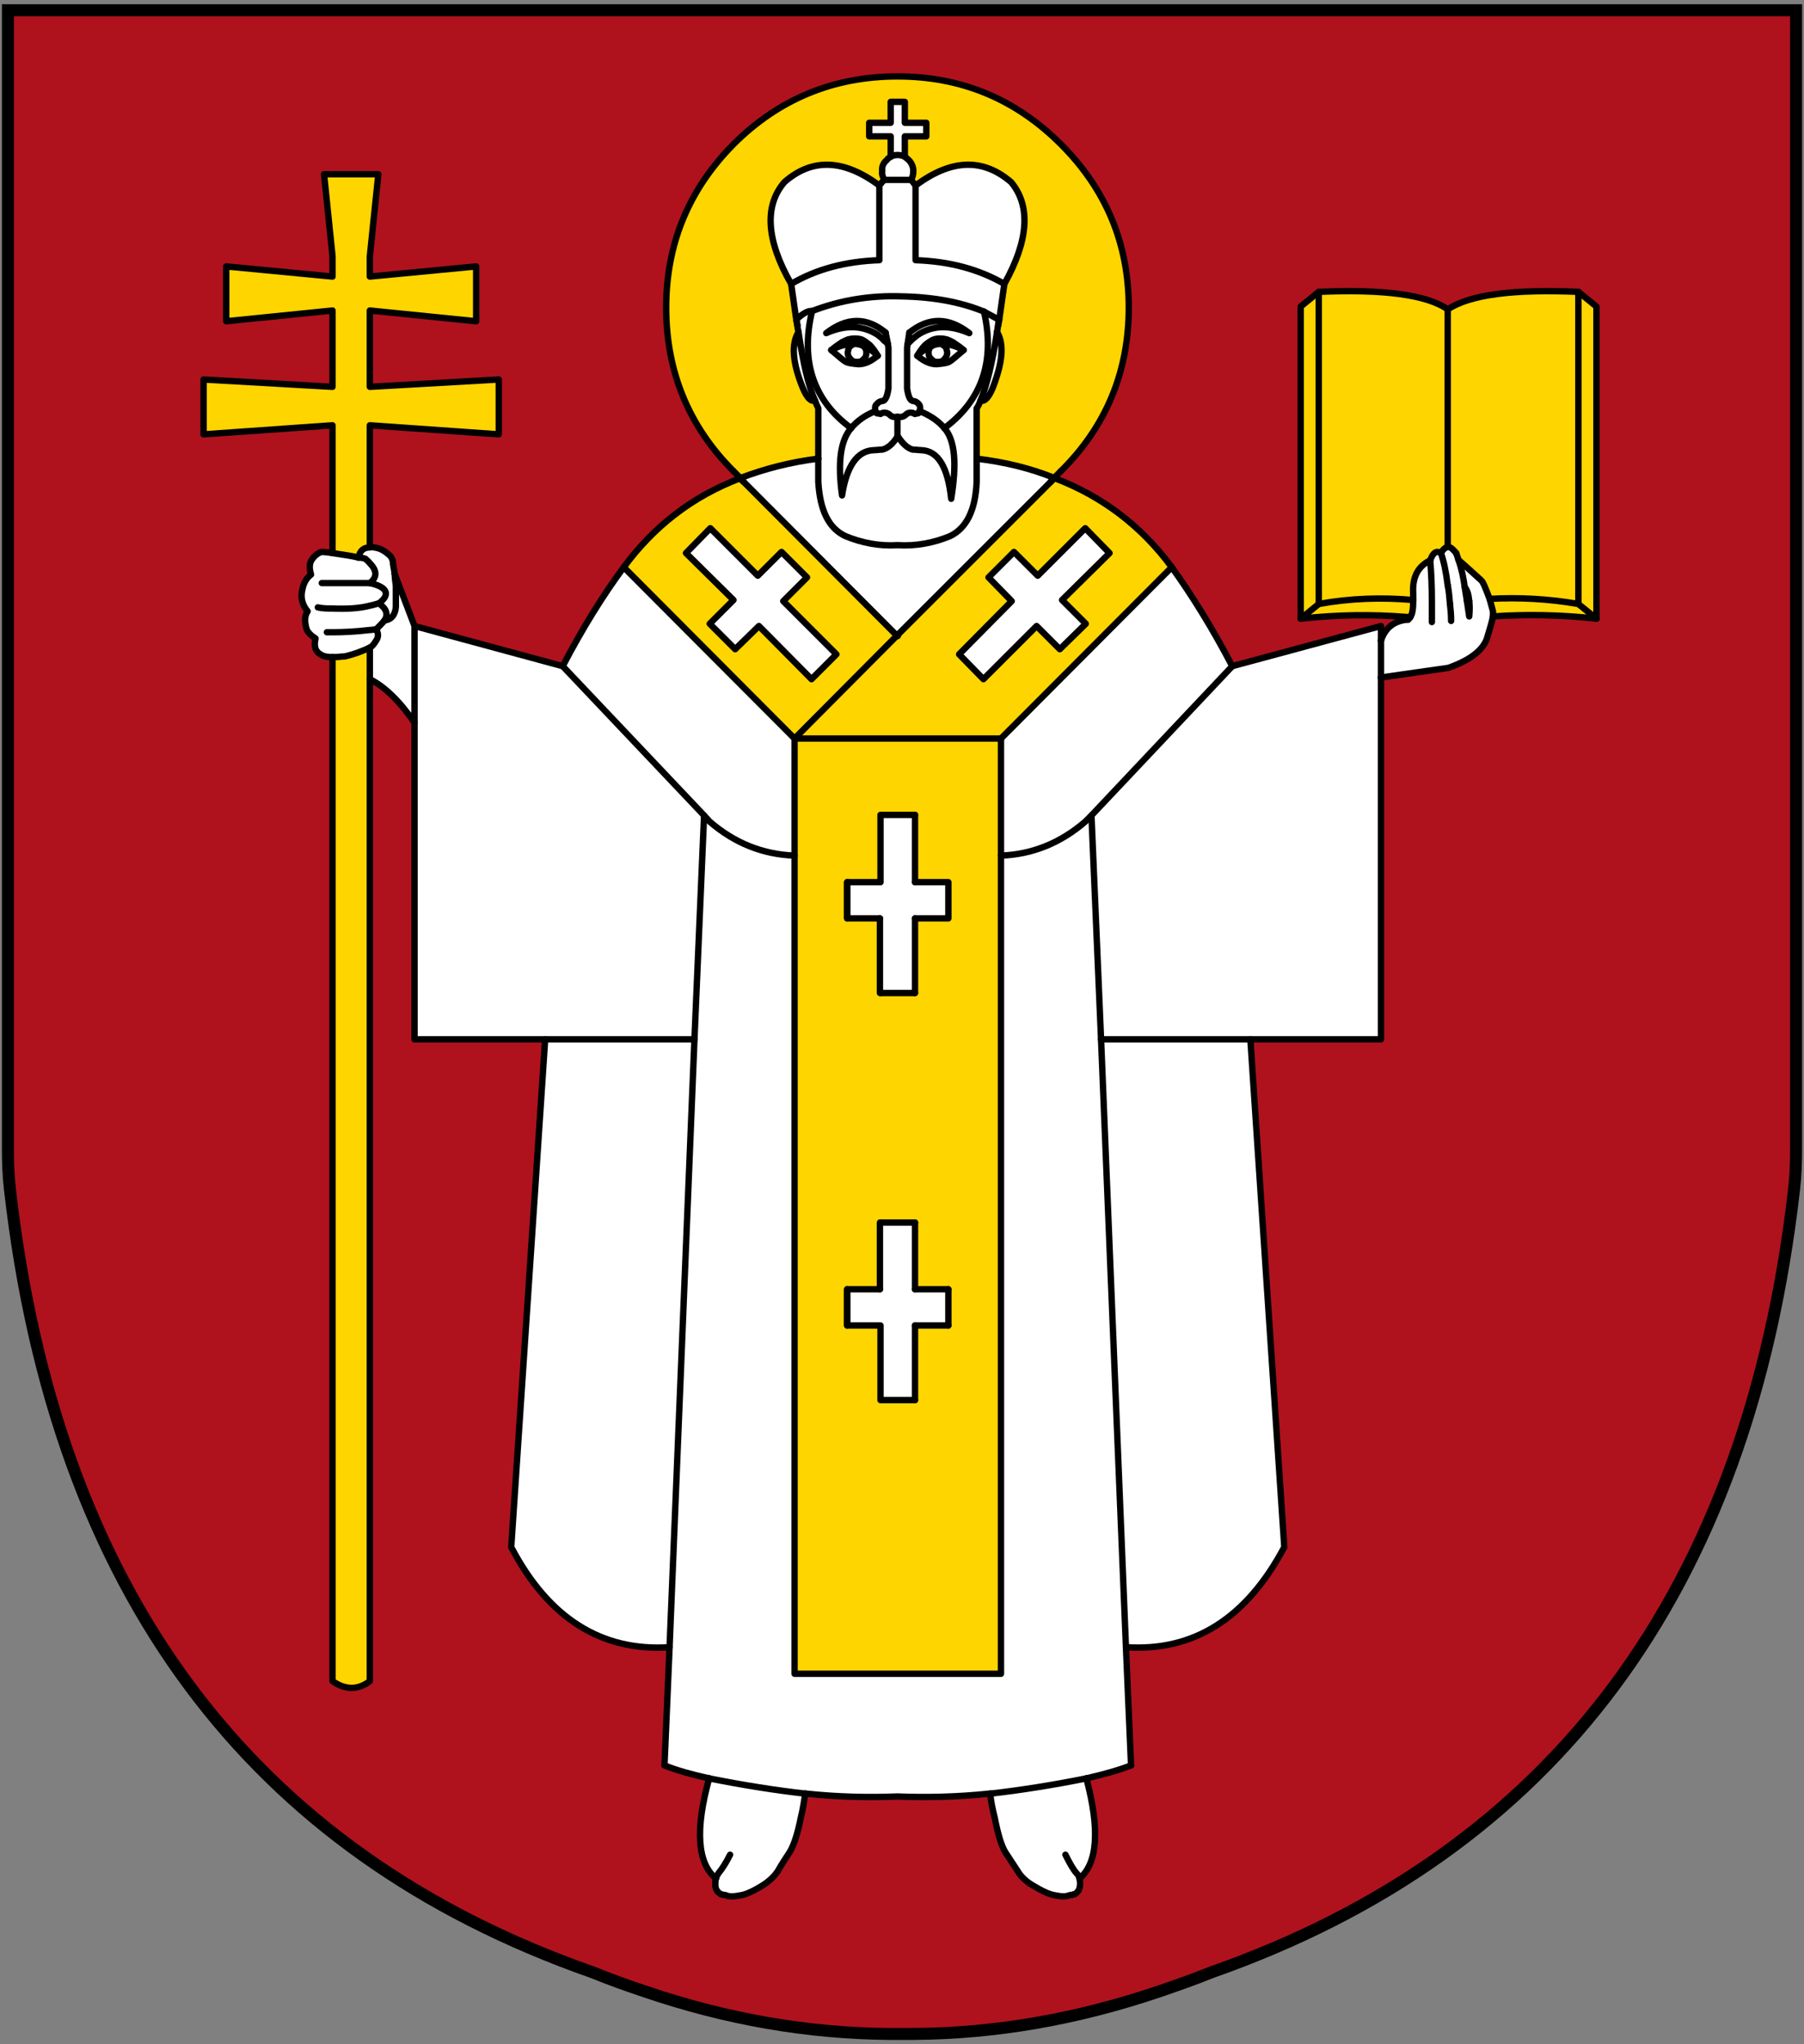 <?xml version="1.0" encoding="UTF-8"?>
<!DOCTYPE svg PUBLIC "-//W3C//DTD SVG 1.1//EN" "http://www.w3.org/Graphics/SVG/1.1/DTD/svg11.dtd">
<!-- Creator: CorelDRAW 2018 (64-Bit) -->
<svg xmlns="http://www.w3.org/2000/svg" xml:space="preserve" width="75mm" height="85mm" version="1.1" style="shape-rendering:geometricPrecision; text-rendering:geometricPrecision; image-rendering:optimizeQuality; fill-rule:evenodd; clip-rule:evenodd"
viewBox="0 0 7500 8500"
 xmlns:xlink="http://www.w3.org/1999/xlink"
 xmlns:x="http://ns.adobe.com/Extensibility/1.0/"
 xmlns:i="http://ns.adobe.com/AdobeIllustrator/10.0/"
 xmlns:graph="http://ns.adobe.com/Graphs/1.0/"
 i:viewOrigin="122.2236 484.8311"
 i:rulerOrigin="342 252"
 i:pageBounds="-342 1044 954 -252"
 xmlns:a="http://ns.adobe.com/AdobeSVGViewerExtensions/3.0/"
 enable-background="new 0 0 281.977 319.031">
 <rect x="0" y="0" width="7500" height="8500" fill="#808080" stroke="none"/>
 <defs>
  <style type="text/css">
   <![CDATA[
    .str0 {stroke:black;stroke-width:26.46;stroke-linecap:round;stroke-linejoin:round;stroke-miterlimit:22.926}
    .fil3 {fill:none}
    .fil0 {fill:#AF121D}
    .fil2 {fill:#FFD500}
    .fil1 {fill:white}
    .fil4 {fill:black;fill-rule:nonzero}
   ]]>
  </style>
 </defs>
 <g id="Layer_x0020_1">
  <g id="_1670281104384">
   <path class="fil0" d="M2463.95 8200.98c75.25,30.56 148.11,56.44 218.65,79.93 338.56,115.2 677.12,173.96 1018.01,176.34 7.04,0 16.46,0 23.52,0l49.38 0.01c9.39,0 16.46,0 25.88,0 338.56,-2.35 677.12,-61.12 1018.01,-176.34 68.18,-23.52 143.43,-49.37 218.65,-79.93 1445.92,-507.81 2257.05,-1619.91 2431.04,-3333.86l0 -4824.45 -7434.18 0 0 4824.44c173.99,1713.95 982.77,2826.04 2431.04,3333.86z" i:knockout="Off"/>
   <g>
    <g>
     <path class="fil1" d="M6018.79 1286.41c-87,-61.12 -268.02,-84.64 -536.05,-72.89l-75.22 61.15 0 1297.78c150.47,-16.46 296.23,-18.79 439.66,-7.04 4.71,0 11.75,0 16.46,0 -4.71,7.04 -9.39,11.75 -18.79,11.75 -51.73,7.06 -87,35.27 -103.45,87l0 -61.12 -618.36 166.93c-82.26,-157.53 -166.93,-293.87 -251.57,-411.45 -124.59,-169.25 -286.83,-293.87 -484.32,-369.12 0,-2.35 0,-2.35 -2.35,-2.35l-2.33 -0.02c0,-2.33 0,-2.33 2.33,-2.33 7.06,-7.06 16.46,-16.48 25.88,-25.88 188.07,-185.74 282.13,-413.78 282.13,-679.48 0,-265.67 -94.06,-491.36 -282.13,-679.45 -188.09,-188.09 -413.81,-282.13 -679.5,-282.13 -265.67,0 -493.71,94.03 -681.8,282.13 -185.74,188.09 -279.77,413.78 -279.77,679.45 0,265.69 94.03,493.74 279.77,679.48 9.42,9.39 18.81,18.79 28.23,28.2 0,0 0,0 2.33,0 -2.33,0 -2.33,0 -4.71,2.35 -197.49,75.22 -357.37,199.84 -481.97,369.12 -87,117.55 -171.64,253.92 -253.92,411.45l-615.98 -166.88 -82.29 -216.3c-2.33,-14.13 -4.68,-28.23 -7.04,-42.33 0,-14.13 -4.71,-25.88 -14.1,-35.27 -21.17,-18.81 -39.98,-30.56 -65.83,-32.94 -4.71,-2.33 -11.77,-2.33 -16.48,0 0,-197.49 0,-366.74 0,-507.81l536.05 37.62 0 -228.07 -536.05 30.56 0 -317.4 442.01 44.66 0 -228.04 -442.01 42.31 0 -84.64 35.27 -340.92 -225.72 0 35.27 340.92 0 84.64 -442.01 -42.31 0 228.04 442.01 -44.66 0 317.39 -536.05 -30.56 0 228.07 536.05 -37.62c0,148.11 0,326.81 0,531.36 -14.1,-2.33 -30.56,-4.71 -47.02,-4.71 -18.81,7.04 -32.91,21.14 -42.31,37.62 -7.06,14.1 -7.06,32.91 0,56.41 -18.81,14.1 -30.59,35.27 -35.27,58.79 -9.39,35.27 -2.35,65.83 21.14,94.03 -11.75,16.46 -14.1,39.95 -4.71,72.89 4.71,14.1 18.81,28.2 37.6,39.95 -7.04,28.23 -2.35,51.75 16.48,63.47 11.75,9.39 28.2,14.13 54.05,14.13 0,966.28 0,2386.36 0,4257.83 54.08,37.6 105.81,37.6 155.18,0 0,-1815.04 0,-3202.2 0,-4166.13 61.15,30.56 124.62,91.68 185.74,181.03l0 1316.62 543.1 0.02 -141.05 2111.3c155.18,296.25 376.16,434.95 658.31,416.14l-21.17 491.38c51.73,21.14 112.84,37.6 185.74,54.05 -58.79,211.61 -49.37,352.66 28.2,416.14 -2.35,7.06 -2.35,11.77 -2.35,18.81 -2.33,23.52 7.06,37.62 23.52,47.02 2.35,0 4.71,0 9.39,2.35 2.35,0 9.39,0 18.81,4.71 11.75,2.35 28.23,2.35 49.37,-2.33 21.14,-2.35 49.37,-14.13 84.64,-35.27 32.91,-18.81 58.79,-42.33 75.25,-68.18 14.08,-25.85 30.56,-49.37 47.02,-75.22 16.46,-25.88 32.91,-72.89 47.02,-143.43 9.39,-37.6 14.1,-72.87 18.79,-101.1 2.35,0 2.35,0 4.71,0 134.01,14.1 260.96,16.46 378.51,11.75 117.55,4.68 244.53,2.35 380.89,-11.75 0,0 2.35,0 4.71,0 2.33,28.2 9.39,63.47 18.81,101.1 14.1,70.54 28.2,117.55 44.66,143.43 16.46,25.88 32.91,49.37 49.37,75.22 14.13,25.85 39.98,49.37 75.25,68.18 35.27,21.14 63.47,32.91 84.64,35.27 21.17,4.68 37.62,4.68 47.02,2.33 11.75,-4.71 18.81,-4.71 21.17,-4.71 2.33,-2.35 4.71,-2.35 9.39,-2.35 16.46,-9.39 23.52,-23.52 23.52,-47.02 0,-7.04 -2.35,-11.75 -2.35,-18.81 75.25,-63.47 84.67,-204.52 28.23,-416.14 70.54,-16.48 131.66,-32.91 185.74,-54.05l-21.17 -491.38c282.15,18.81 500.78,-119.88 658.31,-416.14l-141.05 -2111.3 543.08 0 0 -1504.71 279.8 -39.95c87,-30.56 141.08,-70.54 159.86,-119.91 11.75,-39.98 21.17,-68.18 25.88,-94.03 138.72,-9.39 282.13,-7.06 430.24,9.37l0 -1297.78 -75.22 -61.15c-270.39,-11.75 -451.42,11.74 -543.12,72.86z" i:knockout="Off"/>
    </g>
   </g>
   <g>
    <g>
     <polygon class="fil2" points="5482.74,1213.52 5407.52,1274.67 5407.52,2572.45 5482.74,2511.33 " i:knockout="Off"/>
     <path class="fil2" d="M6018.79 1286.41c-87,-61.12 -268.02,-84.64 -536.05,-72.89l0 1297.81c129.33,-23.52 260.96,-28.2 392.64,-16.46 0,-9.39 0,-18.81 0,-25.88 -4.71,-70.54 21.14,-115.2 70.54,-138.72 11.75,-32.89 25.88,-42.33 44.66,-30.56 9.39,-16.46 18.81,-23.52 28.2,-25.88l0.01 -987.42z" i:knockout="Off"/>
     <polygon class="fil2" points="6637.12,1274.66 6561.9,1213.51 6561.9,2511.32 6637.12,2572.44 " i:knockout="Off"/>
     <g>
      <path class="fil2" d="M6561.9 1213.52c-270.38,-11.75 -451.41,11.77 -543.11,72.89l0 987.45c11.77,0 21.17,9.39 35.27,25.88 2.33,9.39 7.04,18.81 9.39,28.2 16.46,14.1 47.02,42.31 94.03,84.64 7.04,4.71 18.81,32.91 35.27,77.6 122.26,-7.06 246.88,0 369.12,21.14l0 -1297.8 0.03 0zm0 0l0 0 0 0z" i:knockout="Off"/>
     </g>
     <path class="fil2" d="M6637.12 2572.45l-75.22 -61.12c-122.26,-21.14 -246.86,-28.2 -369.12,-21.14 4.71,16.46 9.39,32.91 14.13,51.73 0,4.71 0,11.77 0,21.17 138.69,-9.43 282.12,-7.08 430.21,9.36z" i:knockout="Off"/>
     <path class="fil2" d="M5482.74 2511.33l-75.22 61.12c150.47,-16.46 296.23,-18.79 439.66,-7.04 4.71,0 11.75,0 16.46,0 9.39,-14.1 11.75,-37.62 11.75,-70.54 -131.69,-11.75 -263.32,-7.04 -392.65,16.46z" i:knockout="Off"/>
     <g>
      <path class="fil2" d="M3702.97 423.55l58.79 0 0 87.02 89.32 0 0 56.44 -89.32 0 0 84.64c4.68,4.71 9.37,7.04 16.46,14.1 11.75,11.75 18.81,28.2 18.81,44.66 0,14.1 -2.35,25.85 -9.39,37.6 4.71,4.71 11.75,14.13 18.81,23.52 148.11,-110.49 279.77,-115.2 397.32,-14.1 82.29,98.74 72.89,242.17 -28.2,423.2l-21.17 148.14 -4.71 23.5c-2.33,9.39 -2.33,18.81 -4.71,28.23 30.59,49.37 23.52,126.95 -18.79,235.11 -16.48,37.6 -32.91,56.41 -49.37,49.37 -4.71,11.75 -9.39,23.52 -16.46,32.94l0 209.23c117.55,14.1 223.36,39.95 322.1,79.93l28.2 -28.2c188.07,-185.74 282.13,-413.78 282.13,-679.48 0,-265.67 -94.06,-491.36 -282.13,-679.45 -188.09,-188.09 -413.81,-282.13 -679.5,-282.13 -265.67,0 -493.71,94.03 -681.8,282.13 -185.74,188.09 -279.77,413.78 -279.77,679.45 0,265.69 94.03,493.74 279.77,679.48l30.56 28.2c98.74,-37.6 206.9,-65.83 322.08,-79.93l0 -209.23c-4.68,-9.42 -9.37,-21.17 -14.08,-32.94 -16.48,7.06 -32.94,-11.75 -49.4,-49.37 -44.66,-108.14 -49.37,-185.74 -18.79,-235.11 -2.35,-9.42 -4.71,-18.81 -4.71,-28.23l-4.71 -23.5 -21.17 -148.14c-103.45,-181.03 -112.84,-324.46 -28.2,-423.2 115.2,-101.1 246.86,-96.39 395,14.1 7.04,-9.39 14.1,-18.79 21.14,-23.52 -7.04,-11.75 -11.75,-23.5 -9.39,-37.6 -2.33,-16.48 4.71,-32.94 18.81,-44.66 4.71,-7.06 9.39,-9.39 16.48,-14.1l0 -84.64 -89.33 0 0 -56.44 89.35 0 0 -87.02 -0.03 0zm0 0l0 0 0 0z" i:knockout="Off"/>
     </g>
     <path class="fil2" d="M1979.61 1335.78l0 -228.04 -442.01 42.31 0 -84.64 35.27 -340.92 -225.72 0 35.27 340.92 0 84.64 -441.99 -42.31 0 228.04 442.01 -44.66 0 317.39 -536.05 -30.56 0 228.07 536.05 -37.62c0,148.11 0,326.81 0,531.36 44.66,7.04 82.29,11.75 108.16,18.81 4.71,-28.2 21.14,-42.33 47.02,-42.33 0,-197.49 0,-366.74 0,-507.81l536.05 37.62 0 -228.07 -536.05 30.56 0 -317.42 441.99 44.66z" i:knockout="Off"/>
     <g>
      <path class="fil2" d="M3091.68 2003.51l-16.46 -14.1c-197.49,75.22 -357.37,199.84 -481.97,369.12l710.04 712.39 425.56 -427.88 -637.17 -639.53 -138.72 192.78 197.49 197.49 98.72 -98.74 105.81 105.81 -98.74 98.74 221.01 221.01 -103.45 103.45 -218.68 -221.01 -98.74 96.39 -105.81 -105.81 98.74 -98.74 -197.49 -195.13 101.1 -103.45 138.76 -192.79zm0 0l0 0 0 0z" i:knockout="Off"/>
     </g>
     <polygon class="fil2" points="3303.29,3070.89 3303.29,3557.56 3303.29,6959.6 4161.44,6959.61 4161.44,3557.57 3942.76,3668.06 3942.76,3818.56 3804.04,3818.55 3804.04,4128.88 3660.64,4128.88 3658.28,4128.88 3658.28,5083.42 3660.64,5083.42 3804.04,5083.42 3804.04,5360.84 3942.76,5360.84 3942.76,5511.31 3804.04,5511.3 3804.04,5821.66 3660.64,5821.66 3660.64,5511.3 3521.94,5511.3 3521.94,5360.83 3658.28,5360.84 3658.28,5083.42 3658.28,4128.88 3658.28,3818.55 3521.94,3818.55 3521.94,3668.05 3660.64,3668.06 3660.64,3388.29 3804.04,3388.29 3804.04,3668.06 3942.76,3668.06 4161.44,3557.57 4161.44,3070.9 " i:knockout="Off"/>
     <path class="fil2" d="M1537.62 2824.04c0,-44.66 0,-89.35 0,-131.66 -32.91,16.46 -68.18,28.2 -96.39,35.27 -7.06,2.35 -14.1,2.35 -21.17,2.35 -14.13,2.35 -28.2,2.35 -37.62,2.35 0,966.28 0,2386.36 0,4257.83 54.08,37.6 105.81,37.6 155.18,0 0,-1815.05 0,-3202.19 0,-4166.14z" i:knockout="Off"/>
     <path class="fil2" d="M4384.78 1987.03l-16.46 16.48 143.4 192.78 101.1 103.45 -197.49 195.13 98.77 98.74 -108.14 105.81 -96.41 -96.39 -221.01 221.01 -101.1 -103.45 218.65 -221.01 -96.41 -98.74 105.81 -105.81 98.74 98.74 197.49 -197.49 -143.4 -192.78 -637.14 637.13 2.35 2.35 -2.35 2.33 -2.33 -2.33 -425.56 427.88 858.15 0.01 710.01 -712.39c-124.59,-169.25 -286.83,-293.87 -484.32,-369.12 0.03,-2.33 0.03,-2.33 -2.35,-2.33z" i:knockout="Off"/>
     <path class="fil3 str0" d="M1537.62 2276.22c0,-197.49 0,-366.74 0,-507.81l536.05 37.62 0 -228.07 -536.05 30.56 0 -317.4 442.01 44.66 0 -228.04 -442.01 42.31 0 -84.64 35.27 -340.92 -225.72 0 35.27 340.92 0 84.64 -442.01 -42.31 0 228.04 442.01 -44.66 0 317.39 -536.05 -30.56 0 228.07 536.05 -37.62c0,148.11 0,326.81 0,531.36" i:knockout="Off"/>
     <path class="fil3 str0" d="M6018.79 1286.41c-87,-61.12 -268.02,-84.64 -536.05,-72.89" i:knockout="Off"/>
     <polyline class="fil3 str0" points="6637.12,2572.45 6637.12,1274.67 6561.9,1213.52 " i:knockout="Off"/>
     <path class="fil3 str0" d="M6561.9 1213.52c-270.38,-11.75 -451.41,11.77 -543.11,72.89" i:knockout="Off"/>
     <line class="fil3 str0" x1="6637.12" y1="2572.45" x2="6561.9" y2= "2511.33"  i:knockout="Off"/>
     <path class="fil3 str0" d="M4410.65 1958.82c188.07,-185.74 282.13,-413.78 282.13,-679.48 0,-265.67 -94.06,-491.36 -282.13,-679.45 -188.09,-188.09 -413.81,-282.13 -679.5,-282.13 -265.67,0 -493.71,94.03 -681.8,282.13 -185.74,188.09 -279.77,413.78 -279.77,679.45 0,265.69 94.03,493.74 279.77,679.48" i:knockout="Off"/>
     <line class="fil3 str0" x1="5407.52" y1="2572.45" x2="5482.74" y2= "2511.33"  i:knockout="Off"/>
     <polyline class="fil3 str0" points="3303.29,3070.89 3728.85,2643.01 3091.68,2003.51 " i:knockout="Off"/>
     <path class="fil3 str0" d="M1537.62 2692.38c0,42.31 0,87 0,131.66 0,963.96 0,2351.09 0,4166.13 -49.37,37.6 -101.1,37.6 -155.18,0 0,-1871.48 0,-3291.55 0,-4257.83" i:knockout="Off"/>
     <polyline class="fil3 str0" points="3303.29,3070.89 3303.29,3557.56 3303.29,6959.6 4161.44,6959.61 4161.44,3557.57 4161.44,3070.9 " i:knockout="Off"/>
     <line class="fil3 str0" x1="6561.9" y1="1213.52" x2="6561.9" y2= "2511.33"  i:knockout="Off"/>
     <polyline class="fil3 str0" points="5482.74,1213.52 5407.52,1274.67 5407.52,2572.45 " i:knockout="Off"/>
     <line class="fil3 str0" x1="5482.74" y1="2511.33" x2="5482.74" y2= "1213.52"  i:knockout="Off"/>
     <path class="fil3 str0" d="M6206.91 2563.08c138.72,-9.39 282.13,-7.06 430.24,9.37" i:knockout="Off"/>
     <line class="fil3 str0" x1="4161.44" y1="3070.89" x2="3303.29" y2= "3070.89"  i:knockout="Off"/>
     <path class="fil3 str0" d="M5407.52 2572.45c150.47,-16.46 296.23,-18.79 439.66,-7.04 4.71,0 11.75,0 16.46,0" i:knockout="Off"/>
     <path class="fil3 str0" d="M6561.9 2511.33c-122.26,-21.14 -246.86,-28.2 -369.12,-21.14" i:knockout="Off"/>
     <path class="fil3 str0" d="M3075.22 1989.41c-197.49,75.22 -357.37,199.84 -481.97,369.12l710.04 712.39" i:knockout="Off"/>
     <path class="fil3 str0" d="M4161.44 3070.89l710.01 -712.39c-124.59,-169.25 -286.83,-293.87 -484.32,-369.12 0,-2.35 0,-2.35 -2.35,-2.35" i:knockout="Off"/>
     <line class="fil3 str0" x1="6018.79" y1="2273.89" x2="6018.79" y2= "1286.41"  i:knockout="Off"/>
     <path class="fil3 str0" d="M5482.74 2511.33c129.33,-23.52 260.96,-28.2 392.64,-16.46" i:knockout="Off"/>
     <line class="fil3 str0" x1="3731.18" y1="2640.63" x2="4368.35" y2= "2003.49"  i:knockout="Off"/>
     <path class="fil3 str0" d="M6032.89 2581.86c0,-25.85 -2.33,-49.37 -4.71,-70.54" i:knockout="Off"/>
     <path class="fil3 str0" d="M5741.37 2664.15c16.46,-51.73 51.73,-79.93 103.45,-87 4.68,0 7.06,0 9.39,0 4.68,-4.71 7.04,-7.06 9.39,-11.75 9.39,-14.1 11.75,-37.62 11.75,-70.54 0,-9.39 0,-18.81 0,-25.88 -4.71,-70.54 21.14,-115.2 70.54,-138.72" i:knockout="Off"/>
     <path class="fil3 str0" d="M6018.79 2433.75c-7.06,-56.41 -16.46,-101.1 -28.2,-134.01" i:knockout="Off"/>
     <path class="fil3 str0" d="M6089.33 2440.82l9.39 58.79 9.39 63.47c2.35,-25.88 2.35,-44.69 0,-63.47 -2.33,-25.88 -7.01,-44.72 -18.78,-58.79" i:knockout="Off"/>
     <path class="fil3 str0" d="M5945.92 2330.3c11.75,-32.89 25.88,-42.33 44.66,-30.56" i:knockout="Off"/>
     <path class="fil3 str0" d="M6028.21 2511.33c-2.35,-28.2 -4.71,-54.05 -9.39,-77.58" i:knockout="Off"/>
     <line class="fil3 str0" x1="5741.37" y1="2664.15" x2="5741.37" y2= "2816.97"  i:knockout="Off"/>
     <path class="fil3 str0" d="M5952.96 2586.57c0,-4.71 0,-9.39 0,-11.75 0,-25.88 0,-49.37 0,-72.89 0,-61.12 -2.33,-119.91 -7.04,-171.64" i:knockout="Off"/>
     <path class="fil3 str0" d="M3702.97 651.62c-7.06,4.71 -11.77,7.04 -16.48,14.1 -14.1,11.75 -21.14,28.2 -18.81,44.66 -2.33,14.1 2.35,25.85 9.39,37.6" i:knockout="Off"/>
     <path class="fil3 str0" d="M3761.76 651.62c-9.39,-4.71 -18.81,-7.06 -30.59,-7.06 -9.39,0 -21.14,2.35 -28.18,7.06" i:knockout="Off"/>
     <path class="fil3 str0" d="M3787.61 748.01c7.04,-11.75 9.39,-23.5 9.39,-37.6 0,-16.48 -7.06,-32.94 -18.81,-44.66 -7.06,-7.06 -11.77,-9.39 -16.46,-14.1" i:knockout="Off"/>
     <path class="fil3 str0" d="M6108.14 2499.58c-2.35,0 -4.68,0 -9.39,0" i:knockout="Off"/>
     <path class="fil3 str0" d="M3550.17 1429.84c-4.71,2.35 -9.39,4.71 -14.1,9.39 -4.71,2.33 -7.06,7.04 -9.39,14.1 0,4.71 -2.35,9.39 -2.35,14.1 0,9.39 4.71,18.81 11.77,25.88 7.04,9.39 16.46,11.75 28.2,11.75 9.39,0 18.81,-2.33 25.88,-11.75 9.42,-7.06 11.75,-16.46 11.75,-25.88 0,-4.71 0,-9.39 -2.33,-14.1 -2.35,-7.06 -4.74,-11.77 -9.42,-14.1" i:knockout="Off"/>
     <path class="fil3 str0" d="M6063.48 2327.97c14.1,39.98 21.14,77.58 25.85,112.84" i:knockout="Off"/>
     <path class="fil3 str0" d="M3590.13 1439.24c-11.75,-7.06 -25.88,-9.39 -39.95,-9.39" i:knockout="Off"/>
     <path class="fil3 str0" d="M3456.11 1455.69c16.46,-14.1 30.56,-23.5 44.66,-32.91 9.39,-4.71 18.81,-9.39 25.88,-11.75 18.81,-4.71 37.6,-4.71 54.05,0 11.75,4.71 23.5,14.1 35.27,23.52 11.75,11.75 23.52,28.2 32.91,44.66" i:knockout="Off"/>
     <path class="fil3 str0" d="M3550.17 1429.84c-16.48,0 -32.91,2.35 -49.4,7.06 -14.1,4.68 -28.2,9.37 -44.66,18.79" i:knockout="Off"/>
     <path class="fil3 str0" d="M6063.48 2327.97c16.46,14.1 47.02,42.31 94.03,84.64 7.04,4.71 18.81,32.91 35.27,77.6 4.71,16.46 9.39,32.91 14.13,51.73 0,4.71 0,11.77 0,21.17 -4.71,25.85 -14.13,54.05 -25.88,94.03 -18.79,49.37 -72.87,89.32 -159.86,119.91l-279.8 39.95" i:knockout="Off"/>
     <path class="fil3 str0" d="M3822.88 1709.61c4.71,-11.75 2.33,-23.52 -2.35,-28.23 -7.06,-9.39 -16.46,-14.1 -25.88,-14.1 -11.75,-2.35 -18.79,-21.14 -23.52,-51.73l0 -169.28 2.35 -16.46 7.04 -47.04" i:knockout="Off"/>
     <path class="fil3 str0" d="M3773.51 1429.84c4.71,-4.71 9.39,-9.39 14.1,-14.1 9.39,-9.42 18.81,-16.46 28.2,-23.52 61.12,-39.98 131.66,-42.33 213.94,-7.06 -84.64,-65.83 -166.93,-68.18 -249.21,-2.35" i:knockout="Off"/>
     <polyline class="fil3 str0" points="3761.76,651.62 3761.76,566.98 3851.08,566.98 3851.08,510.54 3761.76,510.55 3761.76,423.53 3702.97,423.53 3702.97,510.55 3613.62,510.55 3613.62,566.99 3702.97,566.98 3702.97,651.62 " i:knockout="Off"/>
     <path class="fil3 str0" d="M3691.22 1429.84c-4.71,-4.71 -9.39,-9.39 -16.46,-14.1 -7.06,-9.42 -16.46,-16.46 -25.85,-23.52 -61.15,-39.98 -134.01,-42.33 -213.94,-7.06 84.64,-65.83 166.93,-68.18 246.86,-2.35" i:knockout="Off"/>
     <path class="fil3 str0" d="M3813.46 1479.19c28.23,23.52 54.08,35.27 79.93,35.27 25.85,-2.35 42.33,-4.71 51.73,-9.39 9.4,-4.68 28.2,-21.14 61.12,-49.37 -16.46,-14.1 -30.56,-23.5 -44.66,-32.91 -9.39,-4.71 -18.81,-9.39 -25.88,-11.75 -18.81,-4.71 -37.62,-4.71 -51.73,0 -14.1,4.71 -25.88,14.1 -37.6,23.52 -11.74,11.71 -23.49,28.2 -32.91,44.63" i:knockout="Off"/>
     <path class="fil3 str0" d="M3813.46 1479.19c9.42,-9.39 21.17,-18.79 32.94,-28.18 7.04,-4.74 16.46,-9.42 25.85,-11.77 14.1,-7.06 25.88,-9.39 39.98,-9.39 16.48,0 32.91,2.35 49.37,7.06 14.1,4.68 28.2,9.37 44.66,18.79" i:knockout="Off"/>
     <path class="fil3 str0" d="M3912.23 1429.84c4.71,2.35 9.39,4.71 14.1,9.39 4.71,2.33 7.04,7.04 9.39,14.1 0,4.71 2.35,9.39 2.35,14.1 0,9.39 -4.74,18.81 -11.77,25.88 -7.06,9.39 -16.46,11.75 -28.2,11.75 -9.39,0 -18.79,-2.33 -25.88,-11.75 -9.39,-7.06 -11.77,-16.46 -11.77,-25.88 0,-4.71 0,-9.39 2.35,-14.1 2.35,-7.06 4.71,-11.77 9.39,-14.1" i:knockout="Off"/>
     <path class="fil3 str0" d="M6054.08 2299.74c2.33,9.39 7.04,18.81 9.39,28.2" i:knockout="Off"/>
     <path class="fil3 str0" d="M3655.95 771.51c7.04,-9.39 14.1,-18.79 21.14,-23.52l110.52 -0.01c4.71,4.71 11.75,14.13 18.81,23.52" i:knockout="Off"/>
     <path class="fil3 str0" d="M4144.98 1380.47c2.35,-9.42 2.35,-18.81 4.71,-28.23" i:knockout="Off"/>
     <line class="fil3 str0" x1="4154.38" y1="1328.75" x2="4175.55" y2= "1180.61"  i:knockout="Off"/>
     <line class="fil3 str0" x1="4152.05" y1="1328.75" x2="4090.93" y2= "1295.84"  i:knockout="Off"/>
     <path class="fil3 str0" d="M4175.54 1180.6c101.1,-181.03 110.49,-324.46 28.2,-423.2 -117.55,-101.1 -249.21,-96.39 -397.32,14.1" i:knockout="Off"/>
     <path class="fil3 str0" d="M4090.93 1295.83c-96.41,-39.98 -211.61,-61.12 -343.27,-63.47 -131.66,-4.71 -256.28,16.46 -371.48,61.12" i:knockout="Off"/>
     <path class="fil3 str0" d="M4175.54 1180.6c-105.81,-61.12 -228.07,-94.03 -369.12,-98.74l0 -310.36" i:knockout="Off"/>
     <path class="fil3 str0" d="M3289.16 1180.6c103.48,-61.12 225.72,-94.03 366.79,-98.74l0 -310.36" i:knockout="Off"/>
     <path class="fil3 str0" d="M3648.89 1479.19c-9.39,-9.39 -21.17,-18.79 -32.91,-28.18 -7.04,-4.74 -16.46,-9.42 -25.88,-11.77" i:knockout="Off"/>
     <path class="fil3 str0" d="M5990.58 2299.74c9.39,-16.46 18.81,-23.52 28.2,-25.88 11.77,0 21.17,9.39 35.27,25.88" i:knockout="Off"/>
     <path class="fil3 str0" d="M3648.89 1479.19c-28.2,23.52 -54.08,35.27 -79.93,35.27 -25.88,-2.35 -42.31,-4.71 -51.73,-9.39 -9.42,-4.71 -28.23,-21.14 -61.12,-49.37" i:knockout="Off"/>
     <polyline class="fil3 str0" points="5741.37,2664.15 5741.37,2603.03 5123.01,2769.96 " i:knockout="Off"/>
     <path class="fil3 str0" d="M3315.04 1352.24c-2.35,-9.39 -2.35,-16.46 -4.71,-23.5" i:knockout="Off"/>
     <line class="fil3 str0" x1="3310.36" y1="1328.75" x2="3315.07" y2= "1352.25"  i:knockout="Off"/>
     <path class="fil3 str0" d="M3319.75 1380.47c-2.35,-9.42 -4.71,-18.81 -4.71,-28.23" i:knockout="Off"/>
     <path class="fil3 str0" d="M3289.16 1180.6c-103.45,-181.03 -112.84,-324.46 -28.2,-423.2 115.2,-101.1 246.86,-96.39 395,14.1" i:knockout="Off"/>
     <path class="fil3 str0" d="M3049.37 1958.82c9.42,9.39 18.81,18.79 28.23,28.2 0,0 0,0 2.33,0 4.71,4.74 7.06,9.39 11.75,16.48" i:knockout="Off"/>
     <path class="fil3 str0" d="M3091.68 2003.51l-16.46 -14.1c2.35,-2.35 2.35,-2.35 4.71,-2.35 98.74,-37.6 206.9,-65.83 322.08,-79.93" i:knockout="Off"/>
     <polyline class="fil3 str0" points="3150.47,2393.77 2952.98,2196.28 2851.88,2299.73 3049.37,2494.86 2950.63,2593.6 3056.44,2699.41 3155.18,2603.02 3373.86,2824.03 3477.31,2720.58 3256.3,2499.57 3355.04,2400.83 3249.23,2295.02 3150.47,2393.77 " i:knockout="Off"/>
     <path class="fil3 str0" d="M3639.5 1709.61c-2.35,-11.75 -2.35,-23.52 4.71,-28.23 7.04,-9.39 16.46,-14.1 25.88,-14.1 11.75,-2.35 18.81,-21.14 23.52,-51.73l0 -169.28 -2.35 -16.46 -9.39 -47.04" i:knockout="Off"/>
     <path class="fil3 str0" d="M1641.05 2386.73c-2.33,-14.13 -4.68,-28.23 -7.04,-42.33 0,-14.13 -4.71,-25.88 -14.1,-35.27 -21.17,-18.81 -39.98,-30.56 -65.83,-32.94 -4.71,-2.33 -11.77,-2.33 -16.48,0 -25.88,0 -42.31,14.13 -47.02,42.33" i:knockout="Off"/>
     <path class="fil3 str0" d="M1490.6 2318.55c11.75,0 21.14,2.35 28.2,4.71 7.04,7.04 14.1,11.75 18.79,18.81 30.56,30.56 30.56,58.79 0,82.29" i:knockout="Off"/>
     <path class="fil3 str0" d="M4154.38 1328.75c-2.33,0 -2.33,0 -2.33,0" i:knockout="Off"/>
     <path class="fil3 str0" d="M1598.74 2579.51c28.2,-2.35 44.66,-23.52 47.02,-56.44 0,-32.91 0,-61.12 0,-87 -2.35,-18.81 -4.71,-35.27 -4.71,-49.37" i:knockout="Off"/>
     <path class="fil3 str0" d="M1563.5 2617.13c-9.39,0 -16.48,2.35 -25.88,2.35 -58.79,7.06 -110.49,9.39 -155.18,9.39 -9.39,0 -16.46,0 -23.52,0" i:knockout="Off"/>
     <path class="fil3 str0" d="M1490.6 2318.55c-25.88,-7.06 -63.47,-11.77 -108.16,-18.81 -14.1,-2.33 -30.56,-4.71 -47.02,-4.71 -18.81,7.04 -32.91,21.14 -42.31,37.62 -7.06,14.1 -7.06,32.91 0,56.41 -18.81,14.1 -30.59,35.27 -35.27,58.79 -9.39,35.27 -2.35,65.83 21.14,94.03 -11.75,16.46 -14.1,39.95 -4.71,72.89 4.71,14.1 18.81,28.2 37.6,39.95 -7.04,28.23 -2.35,51.75 16.48,63.47 11.75,9.39 28.2,14.13 54.05,14.13 9.39,0 23.5,0 37.62,-2.35 7.06,0 14.1,0 21.17,-2.35 28.2,-7.04 63.47,-18.81 96.39,-35.27 7.06,-2.35 14.1,-9.39 25.88,-28.23 11.75,-16.46 9.39,-32.91 0,-47.02" i:knockout="Off"/>
     <path class="fil3 str0" d="M1575.22 2509c-11.75,2.33 -23.52,7.04 -37.62,9.39 -44.66,11.77 -96.39,14.1 -155.18,11.77 -21.17,0 -42.33,0 -61.15,-4.71" i:knockout="Off"/>
     <path class="fil3 str0" d="M1598.74 2579.51c-9.39,11.75 -21.14,23.52 -35.27,37.6" i:knockout="Off"/>
     <path class="fil3 str0" d="M1575.22 2509c30.56,21.17 39.98,44.66 23.52,70.54" i:knockout="Off"/>
     <polyline class="fil3 str0" points="2339.33,2769.96 1723.36,2603.06 1723.36,3005.07 " i:knockout="Off"/>
     <line class="fil3 str0" x1="1723.36" y1="2603.06" x2="1641.07" y2= "2386.76"  i:knockout="Off"/>
     <path class="fil3 str0" d="M1537.62 2424.36c72.89,16.46 87,47.02 37.62,84.64" i:knockout="Off"/>
     <path class="fil3 str0" d="M1537.62 2824.04c61.15,30.56 124.62,91.68 185.74,181.03" i:knockout="Off"/>
     <path class="fil3 str0" d="M3303.29 3557.57c-131.66,-4.68 -249.21,-51.73 -352.66,-141.08l-23.52 -25.85 -587.77 -620.69" i:knockout="Off"/>
     <path class="fil3 str0" d="M4149.67 1352.24c2.35,-9.39 2.35,-16.46 2.35,-23.5" i:knockout="Off"/>
     <line class="fil3 str0" x1="4149.67" y1="1352.24" x2="4154.38" y2= "1328.74"  i:knockout="Off"/>
     <path class="fil3 str0" d="M2593.26 2358.5c-87,117.55 -171.64,253.92 -253.92,411.45" i:knockout="Off"/>
     <path class="fil3 str0" d="M4060.34 1907.1c117.55,14.1 223.36,39.95 322.1,79.93l2.34 0 -16.46 16.48" i:knockout="Off"/>
     <line class="fil3 str0" x1="3310.36" y1="1328.75" x2="3289.19" y2= "1180.61"  i:knockout="Off"/>
     <path class="fil3 str0" d="M4368.32 2003.51c4.71,-7.06 9.39,-11.75 14.13,-16.48 0,-2.33 0,-2.33 2.33,-2.33 7.06,-7.06 16.46,-16.48 25.88,-25.88" i:knockout="Off"/>
     <polyline class="fil3 str0" points="4612.85,2299.74 4415.36,2494.87 4514.13,2593.61 4405.99,2699.42 4309.58,2603.03 4088.57,2824.04 3987.47,2720.59 4206.12,2499.58 4109.71,2400.84 4215.52,2295.03 4314.26,2393.77 4511.75,2196.28 4612.85,2299.74 " i:knockout="Off"/>
     <path class="fil3 str0" d="M4060.34 1907.1l0 -209.23c7.06,-9.42 11.75,-21.17 16.46,-32.94" i:knockout="Off"/>
     <path class="fil3 str0" d="M4076.8 1664.92c16.46,7.06 32.91,-11.75 49.37,-49.37 42.31,-108.14 49.37,-185.74 18.79,-235.11" i:knockout="Off"/>
     <path class="fil3 str0" d="M4060.34 1907.1l0 96.41c-4.71,117.55 -42.31,192.78 -110.49,225.69 -68.18,28.23 -141.08,42.33 -218.68,37.62 -75.22,4.71 -148.11,-9.39 -216.3,-37.62 -70.54,-32.91 -105.81,-108.14 -112.87,-225.69l0 -96.41" i:knockout="Off"/>
     <path class="fil3 str0" d="M3538.4 1780.15c-44.66,51.73 -56.41,143.4 -37.62,279.77 18.81,-122.26 63.47,-185.74 131.68,-188.07 11.75,0 23.52,-2.35 35.27,-2.35 21.17,-4.71 42.33,-21.17 63.47,-54.08l2.36 0c21.17,32.91 42.33,49.4 61.12,54.08 14.13,0 25.88,2.35 35.27,2.35 70.54,2.35 110.52,70.54 124.62,202.19 23.5,-145.76 16.46,-242.15 -28.2,-293.87" i:knockout="Off"/>
     <path class="fil3 str0" d="M3822.88 1709.61c0,2.33 0,2.33 0,4.68 -2.35,2.35 -2.35,2.35 -7.06,4.71 -2.35,0 -7.06,0 -11.77,2.35 -4.68,-2.35 -7.04,-2.35 -9.39,-4.71 -11.75,-2.35 -21.14,0 -28.2,7.06 -9.39,9.42 -21.14,11.75 -35.27,9.42 -14.1,2.33 -25.85,0 -32.89,-9.42 -9.39,-7.06 -18.81,-9.39 -28.2,-7.06 -4.71,2.35 -7.06,2.35 -9.42,4.71 -4.68,-2.35 -9.39,-2.35 -14.1,-2.35 -2.35,-2.35 -4.71,-2.35 -4.71,-4.71 -2.35,-2.35 -2.35,-2.35 -2.35,-4.68" i:knockout="Off"/>
     <line class="fil3 str0" x1="3731.18" y1="1815.39" x2="3731.18" y2= "1733.13"  i:knockout="Off"/>
     <path class="fil3 str0" d="M3402.01 1907.1l0 -209.23c-4.68,-9.42 -9.37,-21.17 -14.08,-32.94" i:knockout="Off"/>
     <path class="fil3 str0" d="M3538.4 1780.15c25.88,-30.56 58.79,-54.08 101.1,-70.54" i:knockout="Off"/>
     <polyline class="fil3 str0" points="3731.18,2640.63 3728.85,2642.98 3731.18,2645.31 3733.53,2642.98 3731.18,2640.63 " i:knockout="Off"/>
     <path class="fil3 str0" d="M3926.33 1780.15c-25.88,-30.56 -61.12,-54.08 -103.45,-70.54" i:knockout="Off"/>
     <polyline class="fil3 str0" points="3804.07,3388.29 3660.66,3388.29 3660.66,3668.06 3521.97,3668.06 3521.97,3818.56 3658.31,3818.55 " i:knockout="Off"/>
     <line class="fil3 str0" x1="3521.94" y1="3668.06" x2="3521.94" y2= "3818.56"  i:knockout="Off"/>
     <line class="fil3 str0" x1="3804.07" y1="4128.88" x2="3804.07" y2= "3818.55"  i:knockout="Off"/>
     <line class="fil3 str0" x1="3804.07" y1="3668.06" x2="3804.07" y2= "3388.29"  i:knockout="Off"/>
     <polyline class="fil3 str0" points="3804.07,3818.55 3942.79,3818.55 3942.79,3668.05 3804.07,3668.06 " i:knockout="Off"/>
     <path class="fil3 str0" d="M4161.44 3557.57c129.3,-4.68 246.86,-51.73 350.31,-141.08l25.88 -25.85 585.42 -620.69" i:knockout="Off"/>
     <path class="fil3 str0" d="M5123.02 2769.96c-82.26,-157.53 -166.93,-293.87 -251.57,-411.45" i:knockout="Off"/>
     <path class="fil3 str0" d="M4076.8 1664.92c25.88,-63.47 49.37,-157.51 68.18,-284.45" i:knockout="Off"/>
     <path class="fil3 str0" d="M4090.93 1295.83c47.02,206.9 -9.39,369.12 -164.6,484.32" i:knockout="Off"/>
     <path class="fil3 str0" d="M3387.93 1664.92c-28.2,-63.47 -49.4,-157.51 -68.18,-284.45" i:knockout="Off"/>
     <path class="fil3 str0" d="M3387.93 1664.92c-16.48,7.06 -32.94,-11.75 -49.4,-49.37 -44.66,-108.14 -49.37,-185.74 -18.79,-235.11" i:knockout="Off"/>
     <path class="fil3 str0" d="M3376.16 1293.45c-16.46,-2.33 -37.62,9.39 -65.83,35.27" i:knockout="Off"/>
     <path class="fil3 str0" d="M3376.16 1293.45c-49.37,206.9 4.71,371.48 162.22,486.7" i:knockout="Off"/>
     <line class="fil3 str0" x1="5198.29" y1="4321.69" x2="4577.58" y2= "4321.69"  i:knockout="Off"/>
     <polyline class="fil3 str0" points="3658.28,3818.55 3658.28,4128.88 3660.64,4128.88 " i:knockout="Off"/>
     <line class="fil3 str0" x1="3660.64" y1="4128.88" x2="3804.04" y2= "4128.88"  i:knockout="Off"/>
     <polyline class="fil3 str0" points="3660.64,5083.45 3658.28,5083.45 3658.28,5360.87 " i:knockout="Off"/>
     <line class="fil3 str0" x1="3804.07" y1="5083.45" x2="3660.66" y2= "5083.45"  i:knockout="Off"/>
     <line class="fil3 str0" x1="3942.76" y1="5511.33" x2="3942.76" y2= "5360.86"  i:knockout="Off"/>
     <line class="fil3 str0" x1="3521.94" y1="5360.86" x2="3521.94" y2= "5511.33"  i:knockout="Off"/>
     <polyline class="fil3 str0" points="3658.28,5360.86 3521.94,5360.86 3521.94,5511.33 3660.64,5511.33 3660.64,5821.69 3804.04,5821.69 " i:knockout="Off"/>
     <line class="fil3 str0" x1="3804.07" y1="5360.86" x2="3804.07" y2= "5083.44"  i:knockout="Off"/>
     <line class="fil3 str0" x1="3804.07" y1="5821.69" x2="3804.07" y2= "5511.33"  i:knockout="Off"/>
     <line class="fil3 str0" x1="3942.76" y1="5360.86" x2="3804.04" y2= "5360.86"  i:knockout="Off"/>
     <line class="fil3 str0" x1="3804.07" y1="5511.33" x2="3942.79" y2= "5511.33"  i:knockout="Off"/>
     <polyline class="fil3 str0" points="1723.36,3005.07 1723.36,4321.69 2266.44,4321.69 " i:knockout="Off"/>
     <line class="fil3 str0" x1="2266.44" y1="4321.69" x2="2887.13" y2= "4321.69"  i:knockout="Off"/>
     <path class="fil3 str0" d="M2762.54 7340.5c51.73,21.14 112.84,37.6 185.74,54.05" i:knockout="Off"/>
     <polyline class="fil3 str0" points="2927.11,3390.67 2887.13,4321.69 2783.68,6849.12 2762.51,7340.5 " i:knockout="Off"/>
     <path class="fil3 str0" d="M3347.95 7458.06c2.35,0 2.35,0 4.71,0 134.01,14.1 260.96,16.46 378.51,11.75 117.55,4.68 244.53,2.35 380.89,-11.75 0,0 2.35,0 4.71,0" i:knockout="Off"/>
     <path class="fil3 str0" d="M2976.48 7810.69c-2.35,7.06 -2.35,11.77 -2.35,18.81 -2.33,23.52 7.06,37.62 23.52,47.02 2.35,0 4.71,0 9.39,2.35 2.35,0 9.39,0 18.81,4.71 11.75,2.35 28.23,2.35 49.37,-2.33 21.14,-2.35 49.37,-14.13 84.64,-35.27 32.91,-18.81 58.79,-42.33 75.25,-68.18 14.08,-25.85 30.56,-49.37 47.02,-75.22 16.46,-25.88 32.91,-72.89 47.02,-143.43 9.39,-37.6 14.1,-72.87 18.79,-101.1" i:knockout="Off"/>
     <path class="fil3 str0" d="M3035.27 7711.95c-16.48,32.91 -32.94,58.76 -47.02,75.25 -4.71,7.06 -9.42,14.1 -11.75,23.5" i:knockout="Off"/>
     <path class="fil3 str0" d="M2948.27 7394.56c141.08,28.23 275.06,49.37 399.68,63.47" i:knockout="Off"/>
     <path class="fil3 str0" d="M2948.27 7394.56c-58.79,211.61 -49.37,352.66 28.2,416.14" i:knockout="Off"/>
     <path class="fil3 str0" d="M2266.44 4321.69l-141.05 2111.3c155.18,296.25 376.16,434.95 658.31,416.14" i:knockout="Off"/>
     <polyline class="fil3 str0" points="4702.2,7340.5 4681.03,6849.12 4577.58,4321.69 4537.63,3390.67 " i:knockout="Off"/>
     <path class="fil3 str0" d="M4516.46 7394.56c70.54,-16.48 131.66,-32.91 185.74,-54.05" i:knockout="Off"/>
     <path class="fil3 str0" d="M4116.78 7458.06c2.33,28.2 9.39,63.47 18.81,101.1 14.1,70.54 28.2,117.55 44.66,143.43 16.46,25.88 32.91,49.37 49.37,75.22 14.13,25.85 39.98,49.37 75.25,68.18 35.27,21.14 63.47,32.91 84.64,35.27 21.17,4.68 37.62,4.68 47.02,2.33 11.75,-4.71 18.81,-4.71 21.17,-4.71 2.33,-2.35 4.71,-2.35 9.39,-2.35 16.46,-9.39 23.52,-23.52 23.52,-47.02 0,-7.04 -2.35,-11.75 -2.35,-18.81" i:knockout="Off"/>
     <path class="fil3 str0" d="M4429.46 7711.95c16.48,32.91 30.56,58.76 44.66,75.25 7.06,7.06 11.77,14.1 14.1,23.5" i:knockout="Off"/>
     <path class="fil3 str0" d="M4488.23 7810.69c75.25,-63.47 84.67,-204.52 28.23,-416.14" i:knockout="Off"/>
     <path class="fil3 str0" d="M4516.46 7394.56c-141.08,28.23 -275.09,49.37 -399.68,63.47" i:knockout="Off"/>
     <path class="fil3 str0" d="M4681.03 6849.09c282.15,18.81 500.78,-119.88 658.31,-416.14l-141.05 -2111.3" i:knockout="Off"/>
     <polyline class="fil3 str0" points="5198.29,4321.69 5741.37,4321.69 5741.37,2816.98 " i:knockout="Off"/>
     <line class="fil3 str0" x1="1537.62" y1="2424.36" x2="1337.78" y2= "2424.36"  i:knockout="Off"/>
    </g>
   </g>
   <path class="fil4" d="M2690.61 8257.31c167.99,57.16 336.02,100.33 504.32,129.5 168.47,29.19 336.95,44.39 505.68,45.57 32.93,-0.14 65.85,-0.1 98.78,-0.1 167.56,-1.06 335.46,-16.26 503.93,-45.45 168.39,-29.18 336.98,-72.35 505.99,-129.46l4.59 -1.65c66.75,-23.03 140.1,-48.33 212.77,-77.85l1.18 -0.4c707.43,-248.45 1261.75,-642.36 1662.6,-1181.38 401.19,-539.48 649.19,-1224.87 743.68,-2055.83 6.37,-55.99 7.96,-110 7.96,-166.27l0 -4706.31 -7384.18 0 0 4706.39c0,56.3 1.63,110.36 7.98,166.38 94.49,830.93 341.93,1516.29 742.88,2055.75 400.56,538.95 954.85,932.81 1663.38,1181.24l1.18 0.4c37.93,15.4 74.62,29.4 110.21,42.32 37.42,13.58 72.86,25.81 106.87,37.15l-7.81 23.63 8.01 -23.63zm495.92 178.72c-170.83,-29.6 -341.4,-73.43 -511.94,-131.46 -36.43,-12.21 -72.67,-24.69 -108.05,-37.53 -37.26,-13.53 -74.68,-27.78 -111.97,-42.92 -717.62,-251.86 -1279.39,-651.38 -1685.84,-1198.24 -406.3,-546.67 -656.94,-1240.11 -752.44,-2079.97 -6.53,-57.49 -8.38,-114.04 -8.38,-171.84l0 -4756.39 7484.18 0 0 4756.31c0,57.76 -1.82,114.28 -8.36,171.73 -95.5,839.9 -346.69,1533.37 -753.24,2080.05 -406.74,546.94 -968.54,946.5 -1685.07,1198.36 -74.36,30.23 -148.15,55.69 -215.3,78.85l-4.81 1.59c-171.79,58.06 -342.92,101.9 -513.59,131.48 -170.61,29.57 -341.27,44.95 -512.23,46.13 -0.16,0.16 -98.77,0.21 -98.98,0 -172.13,-1.2 -343.37,-16.58 -513.98,-46.15z"/>
  </g>
 </g>
</svg>
